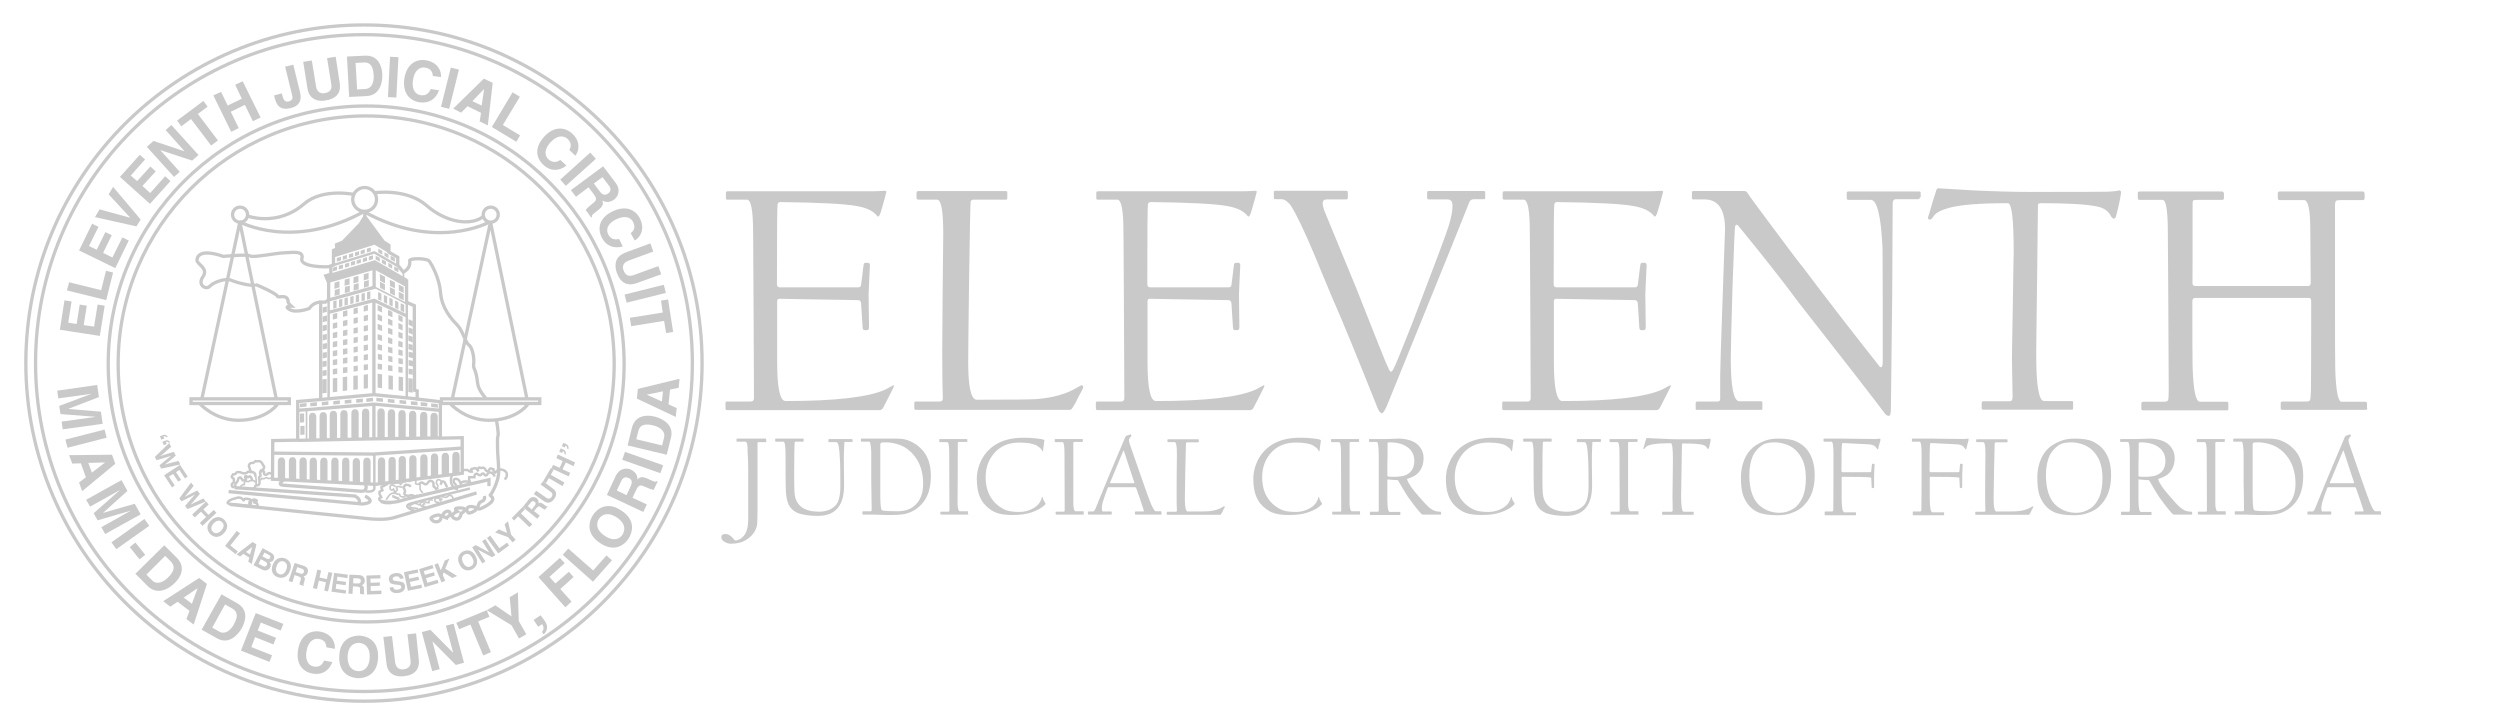 <svg id="Layer_1" xmlns="http://www.w3.org/2000/svg" xmlns:xlink="http://www.w3.org/1999/xlink" viewBox="0 0 1132 327"><style>.st0{clip-path:url(#SVGID_2_);} .st1{clip-path:url(#SVGID_4_);fill:none;stroke:#c9c9c9;stroke-width:1.5;stroke-miterlimit:3.864;} .st2{clip-path:url(#SVGID_4_);fill:none;stroke:#c9c9c9;stroke-width:1.125;stroke-miterlimit:3.864;} .st3{clip-path:url(#SVGID_4_);fill:none;stroke:#c9c9c9;stroke-width:0.75;stroke-miterlimit:3.864;} .st4{clip-path:url(#SVGID_4_);fill:#c9c9c9;} .st5{clip-path:url(#SVGID_2_);fill:#c9c9c9;} .st6{clip-path:url(#SVGID_6_);fill:#c9c9c9;} .st7{fill:#c9c9c9;}</style><defs><path id="SVGID_1_" d="M-141.5-226.5h612v792h-612z"/></defs><clipPath id="SVGID_2_"><use xlink:href="#SVGID_1_" overflow="visible"/></clipPath><g class="st0"><defs><path id="SVGID_3_" d="M-1.2 9.7h331.5v324H-1.2z"/></defs><clipPath id="SVGID_4_"><use xlink:href="#SVGID_3_" overflow="visible"/></clipPath><path class="st1" d="M90.4 182.7s6.7 7.6 17.6 7.6c11 0 16.9-5.8 17.8-7.6"/><path class="st2" d="M103.6 228.1s-1.5-.4.6-1.6c1.1-.6 1.9-.7 1.9-.7s2.5-1.2 3.6.1c.2.2.7 1 .8.5.1-.9 1.5-.5 1.5-.5s2.1.1 1.3 1-.2 1.5-.2 1.5.6.2.6-.9.9-1.3 1.4-1.3c.5.1 1.7.3.9 1-.8.7-.6-.3-.6-.3s-.6-.4-.2.7c0 .1 1.3-.1 1.4 1 .1 1.1.1.8.1.8l-13.1-1.3zM169.5 205.9v14.9s.5 2.3-4 1.7M151 120l18.5-5.7 10.9 6.3"/><path class="st1" d="M148.9 141.4l20.5-5.4 14.6 7"/><path class="st3" d="M169.5 130l14.6 7.5"/><path class="st1" d="M148.9 135.8l20.5-5.7v-8.3M169.3 136.1v42.8"/><path class="st2" d="M184.2 135.8v44.1M148.8 133.9v46.6"/><path class="st3" d="M138.8 185.5v13.8"/><path class="st1" d="M123.7 205.2l45.4.4 40-2.7M134.9 185.8l34.6-2.8 29.8 2.8M145.2 180.9l24-2.2 19.5 1.9M135 199.4l34.7-.7 29.6-.4M128.5 217.2s-3.4 2.3-.2 2.5c3.2.2 34.9 2.7 34.9 2.7s3.6.7 2.3-3.4M106.2 220.8l54.5 3.8s2.9 1.4 1.8 3.2"/><path class="st2" d="M187.7 231.3s-6.4-2-1.4-3.4 26.5-6.7 26.5-6.7"/><path class="st1" d="M172.4 227.1s4.7 1.1 9.2-.4 39.8-9.5 39.8-9.5v2.9M103.5 222.6l60.5 5.6s7.2-.4 1.3-3.6"/><path class="st1" d="M104 228.4l63.2 6.5s6.8.8 11.2-.5c4.7-1.4 37.4-11.2 37.4-11.2M196.5 236.1s2.7.9 3.2-1.6-4.1-.7-4.5 0c-.3.7 1.3 1.6 1.3 1.6zM202.1 234.5s2.3-1.3 1.6-2.5c-.7-1.3-2.9 0-3.1 1.1-.1 1 1.5 1.4 1.5 1.4zM208.8 232.5s4-2.3-.2-2.5c-4.1-.2-1.6 1.6-1.6 1.6s-4 1.6-1.3 3.1c2.7 1.4 3.1-2.2 3.1-2.2z"/><path class="st1" d="M214.4 231.6s3.2-1.6-.5-2.2c-3.8-.5-2.5 3.2-1.3 2.9 1.2-.3 1.8-.7 1.8-.7zM224.8 190.2s1.1 6.3.7 7.2c-.4.9-.2 4.3-.2 6.1 0 1.8.5 6.3.5 10.3s-3.1 9.9-3.8 10.3c-.7.4 4.8 1.7-3.6 5.9-3.5 1.7-1.6-1.6-1.3-2.3.4-.7 2.9-.7 2.2-3.1M145.2 136.8c-3.4 0-5.2 2.9-5.2 2.9s-5.8 2.2-8.8.5.7-1.6.7-1.6-1.4-1.3-1.4-1.6c0-4.4-4.7-1.8-4.9-2.9-.2-1.1-9.7-5.4-9.9-5.2-1 1-8.5-.9-11-2s-8.1.9-9.7 2.7c-1.6 1.8-5.8-.4-3.1-4.3 2.7-4-2.9-5.6-2.7-7.6.6-6 11.9-1.6 11.9-1.6s11.3-1.1 12.2-.2c.9.9 12.4-1.4 15.1-1.4 2.7 0 9.4-1.4 8.3 2.5-1.1 4 11.1 4 12.8 3.7M169.4 87.3s14.8-2.2 23.8 5.8c9 7.9 20.5 9.4 25.9 4.7M111.8 97.7s13.6 5.3 25.9-5.4C146 85.1 160 88 160 88"/><path class="st1" d="M125.1 180.6l-16.5-80-17.2 80"/><path class="st3" d="M176.1 114.2l-6.5-3.8-18.5 5.8"/><path class="st4" d="M151.5 128l2.2-.7v2.8l-2.3.7zM156.1 126.6l2.2-.6v2.8l-2.3.6zM156.2 129.9l2.2-.6v2.8l-2.3.6zM151.6 131.3l2.2-.7v2.8l-2.3.6z"/><path class="st1" d="M86.5 180.6H131v2.1H86.5z"/><circle class="st1" cx="108.7" cy="97.2" r="3.4"/><path class="st1" d="M203.8 182.7s6.7 7.6 17.6 7.6c11 0 16.9-5.8 17.8-7.6M238.6 180.6l-16.5-80-17.3 80M199.9 180.6h44.5v2.1h-44.5z"/><circle class="st1" cx="222.2" cy="97.2" r="3.4"/><circle class="st1" cx="165.1" cy="90.3" r="5.4"/><path class="st3" d="M108.4 100.4s24 13.3 56.6-4.7"/><path class="st1" d="M108.4 100.4s24 13.3 56.6-4.7M221.5 100.6s-24 13.3-56.6-4.7M165.2 96.2v1.9l8.4 11.4 2.5 1.6v3.1l4 2.3v3.6l2.5 3.1s3.5-1.5 2.9-5.2c-.2-1.1 7.9-1.3 9 .4 1.1 1.6 4.5 7.6 5 14.2.5 6.7 4.7 11.7 7.4 14.4 2.7 2.7 3.8 8.1 5.4 9.2 1.6 1.1 2.5 5.8 2.2 8.5-.4 2.7 1 1.6 1.8 9 .4 3.2 3.6 6.5 3.6 6.5"/><path class="st4" d="M150.7 121.2l1.9-.6v1.7l-1.9.6zM153.4 120.3l1.9-.5v1.7l-1.9.5zM156.2 119.5l1.9-.6v1.7l-1.9.6zM158.9 118.6l1.9-.5v1.7l-1.9.5zM161.5 117.9l1.9-.6v1.7l-1.9.5zM164.3 117l1.9-.6v1.7l-1.9.6zM167 116.2l1.9-.6v1.7l-1.9.6zM160.1 125.5l2.2-.6v2.8l-2.3.6zM164.7 124.2l2.2-.7v2.8l-2.2.7zM164.8 127.5l2.2-.7v2.8l-2.2.7zM160.2 128.8l2.2-.6v2.8l-2.3.6zM172.1 126.9l2.2 1.3v-2.8l-2.3-1.3z"/><path class="st3" d="M148.8 127.7l20.9-6 14.3 7.9"/><path class="st1" d="M184.1 126.5v10.4l3.5 1.5.1 38.3 1.2.3v3.7l10.5 1.2v16.5l9.9-.2v16.1l-39.2 5-46.7-2.3.1-17.5 11.3-.2v-17.5l10.4-.9v-44.1h2.1l1.5-1v-7.9l-1.3-3 2.3-.7v-3.8l1.2-.4v-6.6l1.5-.7-.1-1.9 2.9-1.2 7.8-8.1 2.1-3.4"/><path class="st3" d="M149.7 124.2l20-6 14.7 8.5"/><path class="st4" d="M152.5 116.8l1.9-.5v1.6l-1.9.6zM155.2 116l1.9-.6v1.7l-1.9.6zM158 115.1l1.9-.5v1.7l-1.9.5zM160.7 114.3l1.9-.6v1.7l-1.9.6zM163.3 113.5l1.9-.6v1.7l-1.9.6zM166.1 112.6l1.8-.5v1.7l-1.8.5z"/><path class="st4" d="M151.1 116.2v-2.7l1.5-.8v-1.8l3.3-1.5 7.1-7.6 2.2-3.3 8.3 10.8 2.7 1.9v3.2l-6.7-4z"/><path class="st4" d="M171.3 112.6l1.8 1v1.7l-1.8-1zM174.1 114.2l1.8 1.1v1.6l-1.8-1zM176.9 115.8l1.9 1v1.7l-1.9-1zM170.1 115.8l1.9 1v1.7l-1.9-1zM172.9 117.4l1.9 1v1.7l-1.9-1zM175.8 119l1.8 1v1.7l-1.8-1zM178.5 120.6l1.9 1v1.7l-1.9-1z"/><path class="st3" d="M182.7 123.5v2.2"/><path class="st4" d="M147.6 125l1.3 2.6 20.7-6 14.5 8.2v-3.4l-14.5-8z"/><path class="st4" d="M172.1 127.1l2.2 1.1v-2.8l-2.3-1.1zM172.1 130.3l2.2 1.2v-2.8l-2.3-1.2zM176.6 129.5l2.2 1.1v-2.8l-2.3-1.1zM176.6 132.8l2.2 1.1v-2.8l-2.3-1.1zM180.6 131.6l2.2 1.1V130l-2.3-1.2zM180.6 134.9l2.2 1.1v-2.8l-2.3-1.1zM150.9 136.4l1.5-.4v3.4l-1.5.4zM153.5 135.7l1.5-.4v3.4l-1.5.4zM156 135.1l1.5-.5v3.4l-1.5.4zM158.6 134.4l1.5-.4v3.3l-1.5.4zM161.1 133.7l1.5-.4v3.3l-1.5.4zM163.7 133l1.5-.4v3.4l-1.5.4zM166.2 132.3l1.5-.4v3.4l-1.5.4zM171.2 132.2l1.5.8v3.3l-1.5-.7zM173.8 133.5l1.5.7v3.4l-1.5-.8zM176.3 134.7l1.5.8v3.3l-1.5-.7zM178.9 136l1.5.8v3.3l-1.5-.7zM181.4 137.3l1.6.7v3.4l-1.6-.8zM150.7 146.4l2-.5v2.5l-2 .5zM155.3 145.3l2-.5v2.5l-2 .5zM160.1 144.1l1.9-.5v2.6l-1.9.4zM164.7 143l1.9-.5v2.6l-1.9.4zM150.7 142.2l2-.5v2.5l-2 .5zM155.3 141l2-.5v2.5l-2 .5zM160.1 139.7l1.9-.5v2.6l-1.9.5zM164.7 138.6l1.9-.6v2.6l-1.9.5zM150.7 167.1l2-.3v2.5l-2 .3zM155.3 166.4l2-.2v2.5l-2 .3zM160.1 165.8l1.9-.3v2.5l-1.9.3zM164.7 165.1l1.9-.2v2.5l-1.9.3zM150.7 150.7l2-.5v2.6l-2 .4zM155.3 149.7l2-.5v2.6l-2 .4zM160.1 148.6l1.9-.4v2.5l-1.9.4zM164.7 147.6l1.9-.4v2.5l-1.9.4zM150.7 154.8l2-.4v2.5l-2 .4zM155.3 153.9l2-.4v2.5l-2 .4zM160.1 152.9l1.9-.4v2.5l-1.9.4zM164.7 152l1.9-.4v2.5l-1.9.4zM150.7 158.9l2-.4v2.5l-2 .4zM155.3 158l2-.3v2.5l-2 .4zM160.1 157.2l1.9-.4v2.5l-1.9.4zM164.7 156.3l1.9-.3v2.5l-1.9.4zM150.7 162.9l2-.3v2.5l-2 .3zM155.3 162.2l2-.4v2.6l-2 .3zM160.1 161.4l1.9-.3v2.5l-1.9.3zM164.7 160.7l1.9-.4v2.6l-1.9.3zM146.1 143.3l2-.5v2.6l-2 .5zM146.1 147.4l1.9-.4v2.5l-1.9.5zM146.1 151.6l1.9-.4v2.5l-1.9.5zM146.1 155.7l2-.4v2.5l-2 .4zM146.1 159.7l1.9-.3v2.5l-1.9.4zM146 163.6l1.9-.3v2.6l-1.9.3zM146 167.8l1.9-.3v2.5l-1.9.3zM146.1 139.2l1.9-.5v2.5l-1.9.5zM164.7 169.7l1.9-.3v6.4l-1.9.2zM160 170.2l2-.2v6.3l-2 .2zM155.2 170.8l2-.3v6.3l-2 .3zM150.7 171.3l2-.2v6.3l-2 .2zM145.9 171.8l2-.2v6.3l-2 .2zM171 138.1l2 .9v2.5l-2-.9zM175.7 140.3l2 .9v2.5l-2-.9zM180.4 142.5l1.9.9v2.5l-1.9-.9zM171 164.6l2 .3v2.5l-2-.2zM175.7 165.3l2 .3v2.5l-2-.3zM180.4 166l1.9.3v2.5l-1.9-.2zM171.1 160.2l1.9.4v2.5l-1.9-.4zM175.8 161.1l1.9.4v2.5l-1.9-.4zM180.4 162.1l2 .4v2.5l-2-.4zM171 155.8l2 .5v2.5l-2-.5zM175.7 157l2 .5v2.5l-2-.5zM180.4 158.2l1.9.5v2.5l-1.9-.5zM171 151.3l2 .6v2.5l-2-.6zM175.7 152.7l2 .7-.1 2.5-1.9-.6zM180.4 154.3l1.9.6v2.5l-2-.6zM171 146.6l2 .8v2.5l-2-.7zM175.7 148.4l2 .7v2.6l-2-.8zM180.4 150.2l1.9.7v2.6l-1.9-.8zM171 142.2l2 .9v2.5l-2-.8zM175.7 144.2l2 .9v2.5l-2-.8zM180.4 146.2l1.9.9v2.5l-1.9-.8zM180.5 170.5l2 .3v6.3l-2-.3zM175.9 169.9l2 .3v6.3l-2-.3zM171 169.2l2 .3v6.3l-2-.3zM184.9 171.2l2 .3v6.3l-2-.3zM185 166.9l1.9.3v2.5l-1.9-.3zM185 163l2 .4v2.5l-2-.4zM185 159.2l2 .5v2.5l-2-.5zM185 155.6l1.9.6v2.6l-2-.7zM184.9 151.8l2 .7v2.6l-2-.8zM185 148.2l1.9.8v2.5l-1.9-.8zM185 144.5l1.9.9v2.6l-1.9-1z"/><path class="st2" d="M123.2 214.8c-.2-.3-.8-.6-1.2-.6-.7 0-1 .8-1.7.8-.4 0-.8-.3-.8-.7 0-.2.1-.3.1-.5 0-.3-.3-.5-.6-.5-.4 0-.8-.1-1 .2-.3.3-.2.7-.2 1.1 0 .3.2.4.2.7 0 .4-.4.4-.6.7-.2.4 0 .7 0 1.1 0 .7.1 1 .1 1.7 0 .5-.4.8-.8.9-.4.1-1.1 0-1.1.4s-.5.8-.7 1.2"/><path class="st3" d="M123.2 215.8c-.1.5-.9.9-1.4.9-.5 0-.7-.4-1.2-.4s-.7.4-1.2.5l-.8-.2c-.2.2-.2.4-.4.6-.2.1-.4.1-.5.3"/><path class="st2" d="M117.9 214c.2-.5-.1-1 .5-1.1.7-.2 1.2-.7 1.2-1.4 0-.5-.4-.7-.6-1.1-.4-.8-.8-1.6-1.8-1.6-.2 0-.4.1-.6.1l-1-.1c-.4.3-.5.7-1 .8-.3.1-.4 0-.7 0-.7.1-1.2.7-1.2 1.4 0 .4.2.5.3.9.1.7.2 1.2.7 1.6.5.4 1.1.2 1.5.7.5.5.4 1 .5 1.7"/><path class="st2" d="M114.1 213.9c-.3-.1-1.3-.3-1.7-.3-.3 0-.4.3-.7.5-.3.2-.5.2-.8.2h-1c-.6-.3-1-.5-1.7-.5-.5 0-.9-.1-1.3.3-.1.1-.1.3-.2.4-.4.3-.7.2-1.2.3l-.6 1c.2.9 1 .5 1 1.4v.8c0 .7-1 .9-1 1.6 0 .5.3.8.7 1.2"/><path class="st2" d="M114 217.7l.1-.4c-.2-.7-.4-1.6-1.1-1.6-.3 0-.4.4-.7.4-.5 0-.6-.6-1-.6-.3 0-.3.4-.3.7 0 .4.4.5.4.9 0 .3-.3.4-.6.4h-.9c-.5-.5-.6-1.3-1.3-1.3-.5 0-.7.5-.8 1-.1.5-.3.8-.7 1.3-.2.2-.4.3-.5.6-.1.3 0 .5-.1.8-.2.3-.5.4-.5.7 0 .1.1.1.2.2"/><path class="st3" d="M115.8 215.9c0 .4.1.7.2 1.1v2.8M115.8 218.4c-.4-.4-.7-.8-1.4-.8-.5 0-.9 0-1.4.1-.2.1-.3.4-.6.4-.4 0-.6-.2-1-.2-.7 0-.8.9-.8 1.5-.9 0-1.6.5-1.8 1.4"/><path class="st4" d="M135.8 182.8l3-.3v1.6l-3 .3zM140.5 182.4l3-.3v1.7l-3 .2zM145.7 182l3-.3v1.6l-3 .3zM150.9 181.6l3-.3v1.6l-3 .3zM156.1 181.2l3-.3v1.6l-3 .3zM161.3 180.7l3-.2v1.6l-3 .3zM165.9 180.4l3-.3v1.6l-3 .3zM170.4 180.1l3 .3v1.6l-3-.3zM175.6 180.6l3 .3v1.6l-3-.3zM180.9 181.1l3 .3v1.6l-3-.3zM186 181.7l3 .2.1 1.6-3-.2zM190.5 182.1l3 .3v1.6l-3-.2zM195.2 182.7l3 .2.1 1.7-3-.3zM135.8 187.3l1.9-.1v4l-1.9.2zM136 192.9l1.9-.1v4l-1.9.1z"/><path class="st2" d="M228.4 217c.8-.4 1.1-1.1 1.1-2.1 0-1.5-1.5-2.3-3-2.3-1 0-1.6.7-2.3 1.4-.6-.4-.8-.8-.8-1.5-.6 0-.6-.4-1.2-.4-.8 0-.7 1.3-1.4 1.3-.8 0-.9-.8-1.4-1.3-.4-.5-1-.3-1.6-.2l-.8-.2c-.3.3-.7.3-.7.8 0 .4.2.6.4.9-.6-.6-.8-1.4-1.6-1.4-.7 0-1 .3-1.6.4 0 .1-.1.2-.1.4 0 .3.1.4.2.7-.1 0-.2.1-.4.1-.7 0-.9-.6-1.6-.8h-1.8c-.4.7-.4 1.3-1.1 1.7l-.7-.2c-.9.3-1.5 0-2.4.3-1.2.4-1.4 1.7-1.4 2.9 0 2 1.2 3.9 3.2 4"/><path class="st2" d="M223.9 215.8c-.2-1.1-1.1-1.9-2.3-1.9-.8 0-.8 1.4-1.7 1.4-.6 0-.6-.9-1.2-.9s-.8.8-1.4.8c-.7 0-.9-.7-1.5-.7-.8 0-1 .9-1 1.6h-2.3c0 .3-.1.4-.1.7 0 .8.3 1.3.7 2.1-.6-.8-1.4-.9-2.4-.9-.9 0-1.6.2-2.1.9-.4-1.1-1.1-2.1-2.3-2.1-.5 0-.9.4-.9.9 0 1 .7 1.4 1.3 2.2M178.2 219.1c-.4-.2-1-.4-1.5-.4-.8 0-1-.2-1.4.4-.2.4-1 .5-1.3.8-.5.6-1.3 0-1.3.8 0 .5.4.8.5 1.3-.6.3-1.4.4-1.4 1.1 0 .8.4 1.2.8 2-.5.2-.9.4-.9.8 0 .7.8.9 1.4 1.2.6.3.9.7 1.6.7h2.5"/><path class="st3" d="M178.3 219c.5-.2.9-.3 1.5-.3.9 0 1 0 1.6.6.4-.7.8-.3.8-1.1h.9c.9 0 2-1 2.3-.2.9-.3.5-.9 1.5-.9.5 0 .9 0 1.3.4.4.5-.3 1.1.1 1.6.4.4.9 0 1.4.2.9.3.3 1.5.6 2.4.2.7.8.8 1 1.5"/><path class="st2" d="M186 220.4c-.6-.8-1.3-.9-2.3-.9-.4 0-.1.4-.5.5l-.5.6c.2.8.7 1.2.7 2 0 .3-.3.4-.3.8 0 .8 1 1.1 1.8 1.1.6 0 .8-.3 1.4-.3.7 0 1 .5 1.7.5.4 0 .6-.3 1-.4"/><path class="st3" d="M182.2 220.7c-.7-.2-1.2-.4-2-.4-.3 0-.7.2-.7.5 0 .4.4.5.4.8 0 .6-.8.7-.8 1.3 0 .8 1 .9 1.8.9.3 0 0 .6.3.8.8.6 1.5.3 2.4.4M179.1 220.4c-.5-.5-1-.8-1.7-.8-.6 0-.8.7-.8 1.2s.2 1.1.8 1.1c.3 0 .5-.3.8-.5.4.7.3 1.2.5 2-.2 0-.3-.1-.5-.1-1.7 0-2.3 1.5-3.3 3"/><path class="st2" d="M177.6 224.7c1 0 1.3.8 2.3.8.4 0 .5.4.7.8M189.7 219.3c.4-.4.7-.8 1.3-.8.7 0 1 .8 1.7.8 1.1 0 1.1-1.6 2.2-1.6.7 0 1.4.6 1.4 1.3v1.1c0 .4.6.4.8.8.3.3.4.6.6.9"/><path class="st3" d="M199.9 218c-.4-.5-.8-.8-1.4-.8-.7 0-.9.8-.9 1.4 0 .5.4.7.6 1.1.1.5-.1.8-.1 1.3 0 .2.2.4.3.6"/><path class="st2" d="M199.5 219.5c.3-.7.3-1.5 1-1.5 1.3 0 1.1 1.7 2.1 2.6"/><path class="st3" d="M205.2 226c-.1-.9-.6-1.7-1.5-1.7-.8 0-1.1.9-1.9.9-.6 0-1-.3-1.6-.3-.6 0-1.1 0-1.5.4-.1.1 0 .4-.2.4-.3 0-.4-.2-.7-.2-.5 0-.9.5-.9 1 0 .9 1.1 1 2 1M195.9 226.7c-.2-.2-.4-.5-.8-.5-.7 0-1 .8-.9 1.4h-.8c-.3-.1-.5-.3-.8-.3-1 0-2.3-.2-2.3.8s.9 1.3 1.8 1.7M190 228.7c-.8-.3-1.2-.8-2.1-.8-.6 0-1 .3-1.5.6-.3.1-.8.1-.8.5 0 1.5 2.3.7 3.7 1.4"/><path class="st3" d="M200.4 226.2c-.2 0-.2-.3-.4-.3-.3 0-.5.1-.8.1v.5c.2.2.4.4.7.6M192.6 228.3c-.2 0-.2-.2-.4-.2-.3 0-.7.2-.7.6 0 .6.7.8 1.3.7"/><circle class="st1" cx="165.8" cy="164.8" r="112.3"/><circle class="st1" cx="165.8" cy="164.8" r="116.8"/><circle class="st1" cx="164.8" cy="164.4" r="148.7"/><circle class="st1" cx="164.8" cy="164.4" r="153.1"/><path class="st4" d="M73.1 199.1l-.7-1.5 1.1-.5c1.4-.6 2.1.1 2.5.7l-.6.2c-.5-.6-1-.5-1.4-.4l.4.9-1.3.6zm1.1 2.5l-.7-1.5 1.1-.5c1.4-.6 2.1.1 2.5.7l-.6.2c-.5-.6-1-.5-1.4-.4l.4.9-1.3.6zM76.6 200.6l.9 1.7c-3.6 3.2-4.1 3.6-4.9 4.2.9-.3 1.7-.6 6.1-1.9l.9 1.7c-3.7 3.1-4.1 3.4-5 4.1.8-.3 1.5-.5 6.2-1.7l.9 1.6-8.7 1.9-.8-1.5c3.3-2.8 4-3.3 5.3-4.3-1.6.5-2.2.7-6.6 2l-.8-1.5 6.5-6.3zM83.7 216.6l-2.5-3.8-1.5 1 2.3 3.5-1.3.8-2.3-3.5-1.9 1.2 2.6 4-1.2.9-3.6-5.5 7.2-4.7 3.5 5.3zM86.5 218.5l1.2 1.5c-3 3.8-3.4 4.2-4.1 5 .8-.4 1.6-.9 5.7-2.9l1.2 1.5c-3.1 3.7-3.4 4.1-4.2 4.9.7-.4 1.4-.7 5.8-2.8l1.1 1.4-8.3 3.4-1.1-1.4c2.8-3.3 3.3-3.9 4.5-5.2-1.5.8-2 1.1-6.1 3.1l-1-1.3 5.3-7.2zM91 231.7l-2.8 2.6L87 233l6.3-5.9 1.2 1.3-2.4 2.3 2.3 2.4 2.4-2.2 1.2 1.3-6.3 5.9-1.2-1.3 2.8-2.7zM101.5 235.3c.8.8 2.7 3.2-.1 6.1-2.8 3-5.3 1.3-6.1.5-.8-.8-2.7-3.2.1-6.1s5.3-1.3 6.1-.5m-5.1 5.5c.7.7 2.1 1.2 3.8-.6 1.6-1.8 1.1-3.1.3-3.8-.7-.7-2.1-1.2-3.8.6-1.6 1.8-1 3.1-.3 3.8M104.3 247l3.4 2.7-1 1.2-4.8-3.7 5.3-6.8 1.5 1.1zM108.7 252l-1.6-1 7.3-5.6 1.7 1.1-2.1 8.9-1.6-1.1.5-1.8-2.7-1.7-1.5 1.2zm2.7-2.1l1.8 1.2 1-3.4-2.8 2.2zM118.9 248.2l3.7 2c1.9 1 1.7 2.4 1.3 3.2-.6 1.1-1.4 1.1-1.8 1.1.7.8.6 1.7.2 2.5-.3.6-.9 1-1.5 1.2-.7.2-1.2.2-2.8-.6l-3.2-1.7 4.1-7.7zm-1.8 7.1l1.9 1c.8.4 1.4.3 1.8-.5.4-.7-.1-1.2-.7-1.5l-2-1.1-1 2.1zm1.7-3.4l1.9 1c.6.3 1.3.4 1.6-.3.3-.6 0-1.1-.7-1.4l-1.8-1-1 1.7zM129.2 252.9c1.1.4 3.6 2.1 2 5.8-1.6 3.7-4.5 3-5.6 2.6-1.1-.4-3.6-2.1-2-5.8 1.6-3.7 4.6-3 5.6-2.6m-2.9 7c.9.4 2.4.4 3.3-1.9.9-2.2-.1-3.3-1-3.7-.9-.4-2.4-.4-3.3 1.9-.9 2.2.1 3.3 1 3.7M133.4 254.9l4.1 1.3c2.2.7 2.1 2.4 1.8 3.2-.3.9-1 1.5-1.9 1.5.6.5.9.9.4 2.4-.4 1.2-.5 1.5-.2 1.8l-.1.2-1.9-.6c0-.4.1-.9.4-1.7.4-1.1.4-1.6-.8-2l-1.8-.6-1 3.2-1.7-.5 2.7-8.2zm2.5 4.8c.9.3 1.4.1 1.7-.7.1-.4.2-1.1-.9-1.5l-2.1-.7-.7 2.2 2 .7zM144.4 262.9l-.9 3.8-1.8-.4 2-8.4 1.7.4-.7 3.2 3.3.7.7-3.2 1.8.4-2 8.4-1.7-.4.8-3.7zM157.3 261.8l-4.5-.7-.3 1.8 4.2.6-.2 1.5-4.2-.6-.3 2.2 4.7.7-.2 1.5-6.4-.9 1.2-8.5 6.2.8zM158.2 260.2l4.4.2c2.3.1 2.6 1.8 2.6 2.6 0 .9-.6 1.7-1.4 2 .7.3 1.1.6 1 2.2-.1 1.3-.1 1.6.3 1.7v.2l-2-.1c-.1-.4-.1-.9-.1-1.7.1-1.2 0-1.6-1.3-1.7l-1.9-.1-.2 3.4-1.8-.1.4-8.6zm3.7 4c.9.1 1.4-.3 1.5-1.1 0-.5-.1-1.1-1.2-1.2l-2.2-.1-.1 2.3 2 .1zM172.3 261.9l-4.6.1.1 1.9 4.2-.2v1.5l-4.2.2.1 2.2 4.8-.2v1.6l-6.5.2-.3-8.6 6.3-.2zM178 265.8c.1.5.4 1.4 2 1.2.8-.1 1.8-.4 1.7-1.3-.1-.7-.7-.8-1.7-.9l-.9-.1c-1.4-.2-2.8-.3-3-2.2-.1-1 .2-2.7 3-3 2.6-.3 3.5 1.3 3.7 2.4l-1.7.2c-.1-.4-.3-1.3-1.9-1.1-.7.1-1.5.4-1.4 1.2.1.7.6.7 1 .8l2.1.3c1.2.1 2.3.5 2.5 2 .3 2.6-2.3 3.1-3 3.2-3.1.4-3.9-1.3-4-2.4l1.6-.3zM189.4 259.3l-4.4.9.3 1.8 4.1-.9.4 1.5-4.2.9.5 2.2 4.7-1 .3 1.5-6.4 1.3-1.8-8.4 6.2-1.3zM196.3 257.3l-4.4 1.3.5 1.7 4.1-1.2.4 1.5-4 1.2.6 2.1 4.6-1.4.5 1.5-6.3 1.9-2.5-8.2 6-1.9zM201.6 263l-1.7.7-3.2-8 1.6-.7 1.3 3.3 1.8-4.5 2.1-.9-1.9 4.6 5.4 3.3-2.2.9-3.9-2.5-.4 1.1zM209.7 249.7c1-.5 3.9-1.4 5.7 2.2s-.6 5.4-1.6 5.9-3.9 1.4-5.7-2.2c-1.8-3.6.6-5.4 1.6-5.9m3.5 6.7c.9-.4 1.8-1.6.7-3.7-1.1-2.2-2.6-2.1-3.5-1.6-.9.4-1.8 1.6-.7 3.7 1.1 2.2 2.6 2.1 3.5 1.6M218.3 245l1.5-.9 4.5 7.3-1.5.9-6.2-3.3h-.1l3.3 5.2-1.4.9-4.6-7.3 1.6-1 6.1 3.3zM226.1 248.2l3.5-2.5.9 1.3-4.9 3.6-5.1-7 1.5-1.1zM233.5 244.4l-1.4 1.2-2.1-2.4-5.8-2.1 1.6-1.4 3.8 1.6-1.1-3.9 1.5-1.4 1.4 6zM241 237.4l-1.3 1.3-5.1-4.9-1.8 1.9-1.1-1.1 4.9-5 1.1 1-1.8 1.9zM236.7 229.6l2.7-3.4c1.4-1.8 3-1 3.6-.6.7.6 1.1 1.5.8 2.3.7-.4 1.1-.5 2.4.5 1 .8 1.2 1 1.6.8l.2.1-1.3 1.5c-.4-.2-.8-.4-1.5-.9-.9-.7-1.3-1-2.2.1l-1.2 1.4 2.6 2.1-1.1 1.4-6.6-5.3zm5.4-.6c.6-.7.6-1.3 0-1.8-.4-.3-1-.6-1.7.3l-1.4 1.7 1.8 1.5 1.3-1.7zM250.3 221.2c1.9 1.3 1.9 3 .6 4.8-.5.6-1.3 1.5-2.4 1.6-.7.1-1.4-.2-2.1-.6l-4.7-3.3 1.1-1.5 4.6 3.2c1 .7 1.8.4 2.3-.3.7-1 .5-1.8-.3-2.4l-4.6-3.3 1.1-1.5 4.4 3.3z"/><path class="st4" d="M255.6 218.5l-.9 1.6-6.2-3.6-1.3 2.3-1.3-.8 3.5-6 1.3.7-1.3 2.3zM254.7 212.5l3.5 1.6-.7 1.6-7.8-3.6.7-1.6 3 1.3 1.4-3-2.9-1.4.7-1.6 7.8 3.6-.7 1.7-3.5-1.7zM253.2 204.5l.7-1.5 1.1.5c1.4.6 1.3 1.7 1.2 2.4l-.6-.3c.1-.8-.3-1.1-.7-1.3l-.4.8-1.3-.6zm1.2-2.5l.7-1.5 1.1.5c1.4.6 1.3 1.7 1.2 2.4l-.6-.3c.1-.8-.3-1.1-.7-1.3l-.4.8-1.3-.6zM32.4 136.5l-1.5 9.6 3.8.6 1.4-8.8 3.2.5-1.4 8.8 4.7.7 1.6-10 3.2.5-2.2 13.7-18.1-2.8 2.1-13.3zM45.8 131.4l2.2-8.8 3.2.8-3.1 12.5-17.8-4.4 1-3.7zM44.6 102.7l-4.3 8.7 3.5 1.7 3.9-8 2.9 1.4-3.9 8 4.2 2.1 4.5-9.1 2.9 1.4-6.1 12.5-16.4-8 5.9-12.1zM49.2 88l2-3.4 12.5 14.8-1.9 3.1L43 98.3l2.1-3.5L59 98.6zM65.7 72.2l-6.5 7.3 2.9 2.5 6-6.6 2.4 2.2-6 6.6 3.5 3.2 6.8-7.6 2.4 2.2-9.3 10.3-13.6-12.2 9-10zM75 58.9l2.6-2.3 12.3 13.6-2.9 2.5L72.7 68v.1l8.7 9.7-2.6 2.3-12.3-13.6 3-2.7 14 4.7v-.1zM98.7 63.6l-3.1 2.3-9.1-12-4.4 3.3-1.9-2.6 11.9-8.9 1.9 2.6-4.4 3.3zM104.5 50.6l3.6 7.4-3.4 1.7-8.1-16.5 3.5-1.6 3 6.2 6.4-3.1-3-6.3 3.4-1.6 8.1 16.4-3.5 1.7-3.6-7.4zM135.9 41.9c.9 3.8-.6 6.1-4.1 7-5.9 1.5-6.9-2.3-7.7-5.7l3.5-.9c.7 2.8 1.2 4.1 3.2 3.6 1.9-.5 1.8-1.8 1.4-3.1l-3.1-12.6 3.7-.9 3.1 12.6zM153.8 37.5c.8 4.8-1.8 7.3-6.4 8-1.7.3-4.2.3-6.1-1.3-1.2-1-1.8-2.4-2.1-4.2l-1.9-12 3.9-.6 1.9 11.7c.4 2.5 2 3.4 3.8 3.1 2.6-.4 3.5-1.8 3.1-4l-1.9-11.9 3.9-.6 1.8 11.8zM157.1 25.6l8.1-.4c6.2-.3 7.7 4.9 7.9 8.3.2 3.9-1.1 9.7-7.1 10l-7.9.4-1-18.3zm4.6 14.9l3.7-.2c3.1-.2 4-3.3 3.8-6.4-.3-5.4-2.9-5.7-4.5-5.6l-3.7.2.7 12zM175.664 43.967l.957-18.275 3.796.2-.957 18.273zM196 34.4c-.1-1.1-.4-3.3-3.5-3.8-1.8-.3-4.7.5-5.5 5.6-.5 3.3.3 6.4 3.5 6.9 2.1.3 3.7-.6 4.5-2.8l3.8.6c-1.4 3.8-4.4 6.1-8.9 5.4-4.8-.8-7.7-4.6-6.8-10.8 1-6.3 5.2-9 9.8-8.2 5.4.9 7 4.9 6.8 7.6l-3.7-.5zM199.697 48.36l4.425-17.757 3.687.918-4.426 17.758zM208.8 51l-3.6-1.8 13.9-13.6 4 1.9-2.2 19.3-3.7-1.8.6-3.9-6.1-3-2.9 2.9zm5.1-5.2l4.2 2 1.1-7.5-5.3 5.5zM227.7 56.6l7.8 4.7-1.7 2.9-11.1-6.7 9.4-15.7 3.3 2zM257.8 67.9c.5-1 1.5-2.9-.9-5.1-1.4-1.2-4.2-2.1-7.7 1.7-2.2 2.4-3.2 5.5-.8 7.7 1.6 1.4 3.5 1.5 5.3.2l2.8 2.6c-3.2 2.4-7 2.8-10.4-.3-3.6-3.3-4-8 .2-12.7 4.3-4.8 9.2-4.7 12.7-1.6 4.1 3.7 3.2 8 1.5 10.1l-2.7-2.6zM253.673 81.336l13.598-12.244 2.544 2.823-13.6 12.245zM273.1 75.3l5.6 7.4c2.9 3.9.6 6.8-.7 7.7-1.6 1.2-3.6 1.4-5.2.4.4 1.6.4 2.6-2.3 4.6-2.1 1.6-2.7 2-2.4 2.8l-.4.3-2.5-3.4c.5-.7 1.2-1.4 2.7-2.6 2-1.5 2.7-2.2 1-4.5l-2.4-3.2-5.7 4.3-2.3-3 14.6-10.8zm-1.5 11.4c1.2 1.6 2.3 1.9 3.8.9.8-.6 1.7-1.8.3-3.6l-2.9-3.8-3.9 2.9 2.7 3.6zM285.6 105.6c.9-.8 2.5-2.2 1.1-5-.8-1.7-3.1-3.5-7.7-1.3-3 1.4-5 3.9-3.6 6.8.9 1.9 2.7 2.7 4.9 2.1l1.7 3.4c-3.9 1.1-7.6-.1-9.6-4.2-2.1-4.4-.7-9 5-11.7 5.8-2.8 10.3-.9 12.4 3.3 2.4 4.9 0 8.6-2.4 9.9l-1.8-3.3zM288.3 128.2c-4.5 1.6-7.5-.4-9-4.7-.6-1.6-1-4.1.1-6.2.7-1.3 2-2.2 3.7-2.9l11.4-4.2 1.3 3.7-11.2 4.1c-2.4.9-2.9 2.6-2.3 4.3.9 2.5 2.5 3 4.5 2.3l11.3-4.1 1.3 3.7-11.1 4zM282.824 133.367l17.756-4.427.92 3.687-17.757 4.427zM285.8 147.7l-.6-3.8 14.9-2.4-.8-5.4 3.2-.5 2.3 14.7-3.2.5-.9-5.5zM139.9 199.4l3.3-.1v-10s.3-2.5-1.7-2.4c-1.9 0-1.6 2.5-1.6 2.5v10zM144.7 199.1l3.3-.1v-10s.3-2.5-1.7-2.4c-1.9 0-1.6 2.5-1.6 2.5v10zM149.3 199l3.3-.1v-10.5s.3-2.5-1.7-2.4c-1.9 0-1.6 2.5-1.6 2.5V199zM154.1 199.1l3.3-.1v-10.9s.3-2.5-1.7-2.4c-1.9 0-1.6 2.5-1.6 2.5v10.9zM159.1 198.8l3.3-.1v-11s.3-2.5-1.7-2.4c-1.9 0-1.6 2.5-1.6 2.5v11zM163.9 198.7l3.3-.1v-11.2s.3-2.5-1.7-2.4c-1.9 0-1.6 2.5-1.6 2.5v11.2zM194.9 198.3h3.3v-9s.3-2.5-1.7-2.4c-1.9 0-1.6 2.5-1.6 2.5v8.9zM190.2 198.4h3.3v-9.5s.3-2.5-1.7-2.4c-1.9 0-1.6 2.5-1.6 2.5v9.4zM185.2 198.4h3.3v-10s.3-2.5-1.7-2.4c-1.9 0-1.6 2.5-1.6 2.5v9.9zM180.4 198.5h3.3v-10.4s.3-2.5-1.7-2.4c-1.9 0-1.6 2.5-1.6 2.5v10.3zM175.6 198.4h3.3v-10.7s.3-2.5-1.7-2.4c-1.9 0-1.6 2.5-1.6 2.5v10.6zM170.9 198.6h3.3v-11.3s.3-2.5-1.7-2.4c-1.9 0-1.6 2.5-1.6 2.5v11.2z"/><path class="st1" d="M169.3 183.1v15.6"/><path class="st4" d="M171.1 219.3l3.3-.5v-9.3s.3-2.5-1.7-2.4c-1.9 0-1.6 2.5-1.6 2.5v9.7zM175.9 218.6l3.3-.4v-8.9s.3-2.5-1.7-2.4c-1.9 0-1.6 2.5-1.6 2.5v9.2zM180.5 218.1l3.3-.5v-8.7s.3-2.5-1.7-2.4c-1.9 0-1.6 2.5-1.6 2.5v9.1zM185.3 217.4l3.3-.5v-8.4s.3-2.5-1.7-2.4c-1.9 0-1.6 2.5-1.6 2.5v8.8zM190.3 216.8l3.3-.6v-8.1s.3-2.5-1.7-2.4c-1.9 0-1.6 2.5-1.6 2.5v8.6zM195.1 216.2l3.3-.5v-8s.3-2.5-1.7-2.4c-1.9 0-1.6 2.5-1.6 2.5v8.4zM200 215.6l3.3-.5v-7.7s.3-2.5-1.7-2.4c-1.9 0-1.6 2.5-1.6 2.5v8.1zM204.8 215l3.3-.5V207s.3-2.5-1.7-2.4c-1.9 0-1.6 2.5-1.6 2.5v7.9zM130.8 217.4l3.3.2v-8.2s.3-2.5-1.7-2.4c-1.9 0-1.6 2.5-1.6 2.5v7.9zM135.6 217.6l3.3.2v-8.3s.3-2.5-1.7-2.4c-1.9 0-1.6 2.5-1.6 2.5v8zM140.2 217.9l3.3.1v-8.4s.3-2.5-1.7-2.4c-1.9 0-1.6 2.5-1.6 2.5v8.2zM145 218.1l3.3.1v-8.6s.3-2.5-1.7-2.4c-1.9 0-1.6 2.5-1.6 2.5v8.4zM150 218.3l3.3.1v-8.8s.3-2.5-1.7-2.4c-1.9 0-1.6 2.5-1.6 2.5v8.6zM154.9 218.5l3.3.1v-9s.3-2.5-1.7-2.4c-1.9 0-1.6 2.5-1.6 2.5v8.8zM159.7 218.6l3.3.3v-9.1s.3-2.5-1.7-2.4c-1.9 0-1.6 2.5-1.6 2.5v8.7zM164.5 218.8l3.3.2v-9.4s.3-2.5-1.7-2.4c-1.9 0-1.6 2.5-1.6 2.5v9.1zM125.8 217.2l3.3.2v-7.9s.3-2.5-1.7-2.4c-1.9 0-1.6 2.5-1.6 2.5v7.6z"/></g><path class="st5" d="M28.4 194.4l-.5-3.5 15.1-2.1v-.1l-15.6-1.2-.6-3.7 14.7-5.5-15.1 2.1-.5-3.5 18.1-2.6.8 5.5-13.8 5.3v.1l14.7 1.2.8 5.5zM29.623 199.05l17.727-4.546.944 3.68-17.727 4.547zM32.7 209.9l-1.4-3.8 19.4-.2 1.5 4.1-15 12.4-1.4-3.9 3.1-2.4-2.3-6.3-3.9.1zm7.3-.3l1.6 4.4 6-4.6-7.6.2zM47.6 241.8l-1.7-3.1 13.4-7.5-15.1 4.4-1.8-3.2L54.2 222h-.1l-13.3 7.4-1.8-3.1 16-8.9 2.7 4.9-11 9.9h.1l14.2-4.1 2.7 4.8zM50.465 245.562l14.93-10.584 2.198 3.1-14.93 10.584zM58.737 247.725l2.573-2.066 4.446 5.535-2.573 2.066z"/><g class="st0"><defs><path id="SVGID_5_" d="M-141.5-226.5h612v792h-612z"/></defs><clipPath id="SVGID_6_"><use xlink:href="#SVGID_5_" overflow="visible"/></clipPath><path class="st6" d="M74.4 246.9l5.7 5.7c4.3 4.4 1.5 9-1 11.4-2.8 2.8-7.9 5.6-12.2 1.4l-5.6-5.6 13.1-12.9zm-8.1 13.3l2.6 2.6c2.2 2.2 5.2.7 7.3-1.4 3.8-3.8 2.3-5.9 1.2-7.1l-2.6-2.6-8.5 8.5zM77.1 274.7l-3.2-2.5 16.3-10.5 3.5 2.7-6 18.4-3.3-2.5 1.4-3.7-5.4-4.1-3.3 2.2zm6.1-4.1l3.7 2.8 2.6-7.1-6.3 4.3zM100.3 269.1l7 4c5.4 3 3.9 8.2 2.2 11.3-1.9 3.4-6.1 7.6-11.3 4.6l-6.9-3.9 9-16zm-4.2 15.1l3.2 1.8c2.7 1.5 5.2-.7 6.6-3.3 2.7-4.7.6-6.4-.8-7.2l-3.2-1.8-5.8 10.5zM127.1 285.5l-9-3.6-1.4 3.6 8.3 3.3-1.2 3-8.3-3.3-1.7 4.5 9.4 3.7-1.2 3-12.9-5.1 6.7-17 12.5 4.9zM147.8 293.1c-.1-1.1-.3-3.3-3.4-3.8-1.8-.3-4.7.4-5.6 5.5-.6 3.2.2 6.4 3.3 7 2.1.4 3.8-.5 4.6-2.7l3.8.7c-1.5 3.8-4.5 6-9 5.2-4.8-.9-7.6-4.7-6.5-11 1.1-6.3 5.4-8.8 10-8 5.4 1 6.9 5.1 6.6 7.8l-3.8-.7zM162.7 287.8c2.4.1 8.8 1.3 8.5 9.9-.3 8.6-6.7 9.4-9.1 9.4-2.4-.1-8.8-1.3-8.5-9.9.3-8.6 6.7-9.4 9.1-9.4m-.5 16.1c2.1.1 5-1.1 5.2-6.2.2-5.1-2.7-6.5-4.8-6.6-2.1-.1-5 1.1-5.2 6.2-.1 5.1 2.7 6.5 4.8 6.6M189.6 298.5c.6 4.8-2.1 7.2-6.7 7.7-1.7.2-4.2.1-6-1.5-1.1-1-1.7-2.4-1.9-4.2l-1.4-12.1 3.9-.4 1.4 11.8c.3 2.5 1.9 3.5 3.7 3.3 2.6-.3 3.5-1.7 3.3-3.9l-1.4-12 3.9-.4 1.2 11.7zM201.9 283.3l3.5-.9 4.7 17.7-3.7 1-10.6-10.7 3.3 12.6-3.4.9-4.7-17.7 3.9-1 10.3 10.4zM222.3 295.3l-3.5 1.5-5.8-14-5.1 2.1-1.3-2.9 13.8-5.7 1.2 3-5.1 2.1zM238.3 287.2l-3.3 1.9-3.4-6-11.2-6.8 3.9-2.2 7.3 5-.8-8.7 3.7-2.2.4 13zM246.7 281.2c1.8 2.6 1 4.5-.5 6.1l-.8-1.1c.6-.8 1.2-1.8.1-3.6l-1.8 1.2-2.1-3.1 3.2-2.1 1.9 2.6zM258.8 272.4L256 275l-12.2-13.7 9.7-8.7 2.2 2.4-6.9 6.2 2.7 3 6.1-5.3 2.1 2.4-6 5.4zM268.6 258.3l6-6.8 2.5 2.2-8.6 9.7-13.7-12.2 2.5-2.8zM268.5 233.2c1.3-2 5.7-6.8 12.9-2s4.5 10.6 3.2 12.7c-1.3 2-5.7 6.8-12.9 2s-4.5-10.7-3.2-12.7m13.4 8.8c1.1-1.7 1.7-4.8-2.6-7.7-4.3-2.8-6.9-1.1-8.1.6-1.1 1.7-1.7 4.8 2.6 7.7 4.3 2.9 7 1.2 8.1-.6M274.8 224.1l3.9-8.4c2.1-4.4 5.7-3.7 7.1-3 1.8.9 3 2.5 2.8 4.4 1.2-1.1 2.1-1.6 5.2-.1 2.4 1.1 3 1.4 3.6.8l.4.2-1.8 3.8c-.9-.1-1.8-.4-3.5-1.2-2.3-1.1-3.2-1.3-4.4 1.2l-1.7 3.6 6.5 3-1.6 3.4-16.5-7.7zm10.8-4c.8-1.8.6-3-1-3.7-.9-.4-2.4-.6-3.3 1.4l-2 4.3 4.4 2.1 1.9-4.1zM281.745 208.2l1.258-3.587 17.268 6.06-1.257 3.587zM284.2 201.7l1.9-7.9c1.5-6 6.9-6 10.2-5.2 3.8.9 9 3.8 7.5 9.6l-1.9 7.7-17.7-4.2zm15.6 0l.9-3.6c.7-3-2.1-4.8-5-5.5-5.3-1.3-6.3 1.1-6.7 2.7l-.9 3.6 11.7 2.8zM306.4 184.8l-.4 4-17.6-8.3.4-4.4 18.9-4.6-.4 4.1-3.9.8-.7 6.7 3.7 1.7zm-6.7-3l.5-4.6-7.4 1.5 6.9 3.1z"/></g><path class="st7" d="M404.7 175.2c-1.4 2.8-3 6-4.9 9.6-.4.6-.9.9-1.5.9h-69.1c-.5 0-.7-.3-.7-.9v-2.3c0-.5.2-.7.6-.7h10.8c1 0 1.5-.5 1.5-1.5 0-.4 0-7.9-.1-22.4-.1-14.5-.1-22-.1-22.5s0-5.5-.1-15c0-9.6-.1-14.6-.1-15.2 0-9.9-.9-14.8-2.8-14.8h-8.8c-.5 0-.7-.2-.7-.7v-2.4c0-.5.3-.7.9-.7h65.3c.9 0 2.1 0 3.5-.1 1.5-.1 2.2-.1 2.2-.1.6 0 .9.2.7.7-.7 2.7-1.5 5.8-2.6 9.3-.4 1.1-.8 1.7-1.2 1.7l-1-1.1c-1.8-1.8-4.6-3-8.5-3.7-5.5-1-17-1.6-34.7-1.8-.6 0-1 .3-1.2.9-.2.6-.3 12.7-.3 36.2 0 1 .4 1.5 1.2 1.5h35.7c.7 0 1.1-.4 1.2-1.1.1-.7.3-2.3.6-4.7.3-2.4.4-3.7.5-3.9 0-.9.3-1.4.9-1.4h1.1c.6 0 .9.4.9 1.2 0 .2-.1 2.2-.3 6.1-.2 3.9-.3 6.2-.3 6.9 0 .7 0 3.3.1 7.7s.1 6.7.1 7c0 1.1-.3 1.6-.8 1.6h-1.2c-.5 0-.8-.3-.9-1-.2-3.1-.4-6.8-.7-11.1-.1-1-.6-1.5-1.4-1.5-.4 0-6.4-.1-18-.3-11.6-.2-17.5-.3-17.7-.3-.6 0-.9.4-.9 1.3v27.5c0 11.7 1.3 17.5 3.8 17.5 22.8 0 37.9-1.8 45.4-5.3 1.8-1 2.9-1.6 3.3-1.8.3-.3.4 0 .3.7zM490.5 175.3c0 .4-.8 2-2.3 4.6-.4 1-1.2 2.6-2.6 4.8-.4.6-.8.9-1.2.9h-69.5c-.6 0-.9-.2-.9-.7v-2.4c0-.5.2-.7.7-.7h10.9c.9 0 1.3-.5 1.3-1.5 0-.4-.1-3.4-.2-8.8-.1-5.5-.1-17.5.1-36.2.2-18.7.3-28.5.3-29.4 0-10.4-.9-15.5-2.8-15.5H416c-.7 0-1-.3-1-.9v-2.1c0-.6.3-.9.9-.9h39.5c.5 0 .7.2.7.6v2.6c0 .5-.2.7-.6.7h-14.7c-.7 0-1.2.3-1.3 1-.1.7-.4 12.6-.7 35.6-.3 21.7-.4 34.1-.4 37.1 0 11.2 1.3 16.9 3.9 16.9 15.7 0 24.7-.1 27.1-.3 7.6-.6 13.7-2.4 18.3-5.2 1.2-.7 1.9-1.1 2.1-1.1.5.2.7.5.7.9zM572.4 175.2c-1.4 2.8-3 6-4.9 9.6-.4.6-.9.9-1.5.9h-69.1c-.5 0-.7-.3-.7-.9v-2.3c0-.5.2-.7.6-.7h10.8c1 0 1.5-.5 1.5-1.5 0-.4 0-7.9-.1-22.4-.1-14.5-.1-22-.1-22.5s0-5.5-.1-15c0-9.6-.1-14.6-.1-15.2 0-9.9-.9-14.8-2.8-14.8h-8.8c-.5 0-.7-.2-.7-.7v-2.4c0-.5.3-.7.9-.7h65.3c.9 0 2.1 0 3.5-.1 1.5-.1 2.2-.1 2.2-.1.6 0 .9.2.7.7-.7 2.7-1.5 5.8-2.6 9.3-.4 1.1-.8 1.7-1.2 1.7l-1-1.1c-1.8-1.8-4.6-3-8.5-3.7-5.5-1-17-1.6-34.7-1.8-.6 0-1 .3-1.2.9-.2.6-.3 12.7-.3 36.2 0 1 .4 1.5 1.2 1.5h35.7c.7 0 1.1-.4 1.2-1.1.1-.7.3-2.3.6-4.7.3-2.4.4-3.7.5-3.9 0-.9.3-1.4.9-1.4h1.1c.6 0 .9.4.9 1.2 0 .2-.1 2.2-.3 6.1-.2 3.9-.3 6.2-.3 6.9 0 .7 0 3.3.1 7.7s.1 6.7.1 7c0 1.1-.3 1.6-.8 1.6h-1.2c-.5 0-.8-.3-.9-1-.2-3.1-.4-6.8-.7-11.1-.1-1-.6-1.5-1.4-1.5-.4 0-6.4-.1-18-.3-11.6-.2-17.5-.3-17.7-.3-.6 0-.9.4-.9 1.3v27.5c0 11.7 1.3 17.5 3.8 17.5 22.8 0 37.9-1.8 45.4-5.3 1.8-1 2.9-1.6 3.3-1.8.4-.3.5 0 .3.7zM672.5 89.5c0 .5-.1.7-.4.7h-4.7c-.9 0-1.6.4-2 1.1-5 12.6-10.6 26.5-16.8 41.7-5.4 13.4-12.3 30.3-20.6 50.7-1 2.3-1.7 3.4-2.3 3.4-.6 0-1.3-.8-2-2.5-9.9-24.9-16.8-41.6-20.6-50.1-2.7-6.5-5.4-12.9-8-19.3-4.7-11.1-8.3-18.6-10.8-22.4-1.4-1.7-2.7-2.6-4.1-2.6h-2.5c-.4 0-.7-.1-.8-.2-.1-.1-.1-.3-.1-.5v-2.4c0-.5.2-.7.7-.7h31.9c.6 0 .9.2.9.6v2.4c0 .6-.2.9-.6.9h-9c-1.2 0-1.8.6-1.8 1.8 0 .9.3 2 .8 3.4 4.5 10.9 9.2 22.4 14.3 34.7 9 22.8 13.8 35 14.7 36.6.4 1 .8 1.5 1.1 1.5.3 0 .6-.3 1-.9.9-1.6 3.7-8.4 8.5-20.6l7.2-18.9c.3-.7 1.9-4.9 4.7-12.4 2.8-7.5 4.4-11.9 4.7-13 1.2-3.8 1.8-6.9 1.8-9.4 0-1.9-.8-2.8-2.3-2.8h-8.2c-.7 0-1-.2-1-.7v-2.4c0-.5.2-.7.6-.7h25c.5 0 .7.2.7.6v2.4zM756.4 175.2c-1.4 2.8-3 6-4.9 9.6-.4.6-.9.9-1.5.9h-69.1c-.5 0-.7-.3-.7-.9v-2.3c0-.5.2-.7.6-.7h10.8c1 0 1.5-.5 1.5-1.5 0-.4 0-7.9-.1-22.4-.1-14.5-.1-22-.1-22.5s0-5.5-.1-15c0-9.6-.1-14.6-.1-15.2 0-9.9-.9-14.8-2.8-14.8h-8.8c-.5 0-.7-.2-.7-.7v-2.4c0-.5.3-.7.9-.7h65.3c.9 0 2.1 0 3.5-.1 1.5-.1 2.2-.1 2.2-.1.6 0 .9.2.7.7-.7 2.7-1.5 5.8-2.6 9.3-.4 1.1-.8 1.7-1.2 1.7l-1-1.1c-1.8-1.8-4.6-3-8.5-3.7-5.5-1-17-1.6-34.7-1.8-.6 0-1 .3-1.2.9s-.3 12.7-.3 36.2c0 1 .4 1.5 1.2 1.5h35.7c.7 0 1.1-.4 1.2-1.1.1-.7.3-2.3.6-4.7.3-2.4.4-3.7.5-3.9 0-.9.3-1.4.9-1.4h1.1c.6 0 .9.4.9 1.2 0 .2-.1 2.2-.3 6.1-.2 3.9-.3 6.2-.3 6.9 0 .7 0 3.3.1 7.7s.1 6.7.1 7c0 1.1-.3 1.6-.8 1.6h-1.2c-.5 0-.8-.3-.9-1-.2-3.1-.4-6.8-.7-11.1-.1-1-.6-1.5-1.4-1.5-.4 0-6.4-.1-18-.3-11.6-.2-17.5-.3-17.7-.3-.6 0-.9.4-.9 1.3v27.5c0 11.7 1.3 17.5 3.8 17.5 22.8 0 37.9-1.8 45.4-5.3 1.8-1 2.9-1.6 3.3-1.8.3-.3.5 0 .3.7zM869.3 89.3c0 .6-.2.9-.7.9h-10.1c-1 0-1.5.7-1.5 2 0 .4 0 7-.1 19.9-.1 12.9-.1 19.8-.1 20.9 0 1-.1 9.7-.3 26.1s-.3 25-.3 25.8c0 2.3-.3 3.4-.9 3.4-.7 0-1.2-.3-1.7-.9-4.4-5.9-17.5-22.8-39.3-50.6-7.7-10.4-16.8-21.9-27.3-34.7-.7-.6-1.1-.4-1.4.6-.1.6-.5 9.6-1.1 26.8-.5 17.4-.8 28.3-.8 32.8 0 12.9 1.3 19.4 3.9 19.4h9.7c.5 0 .7.2.7.6v2.7c0 .4-.2.6-.6.6h-28.7c-.6 0-.9-.1-.9-.4v-2.7c0-.5.3-.7.9-.7h9c.8 0 1.2-.4 1.2-1.1V170c0-2.9.4-14.5 1.1-35 .7-20.4 1.1-30.9 1.1-31.2 0-9-3.1-13.5-9.3-13.5h-5.1c-.4 0-.6-.2-.6-.7v-2.4c0-.5.2-.7.7-.7h23.1c.6 0 1.2.4 1.6 1.2.4.8 4.5 6.3 12.1 16.5s11.9 15.9 12.9 17c10.9 14.5 22.5 29.5 34.7 44.9.2.1.4.2.6.2.3 0 .6-.7.7-2v-25.8c0-16.4-.1-25.2-.1-26.5-.7-14.4-2.5-21.5-5.3-21.5h-10c-.6 0-.9-.2-.9-.7v-2.4c0-.5.3-.7.8-.7h31.8c.6 0 .9.2.9.6v2zM960.4 87.3c-.4 3.1-1.2 6.6-2.3 10.7-.2.7-.5 1-.9 1-.5 0-.9-.4-1.4-1.2-1.1-2.2-3.1-3.6-5.8-4.2-4.8-1.1-13.5-1.6-26-1.6-.8 0-1.2.3-1.2.9 0 .6-.2 12-.4 34-.3 21.2-.4 32.5-.4 33.9 0 13.9 1.2 20.8 3.6 20.8h12.6c.3 0 .5.2.5.6v2.6c0 .5-.2.7-.5.7h-40.1c-.5 0-.8-.2-.8-.7v-2.4c0-.5.3-.7.8-.7h11.8c.9 0 1.4-.6 1.4-1.9-.2-10.2-.3-15.8-.3-16.8 0-.8.1-9 .4-24.6.2-15.6.4-23.7.4-24.4 0-14.6-.9-22-2.6-22-12.6 0-21.4.7-26.6 2.1-3.7 1-6.2 2.3-7.2 4-.5.9-1 1.3-1.5 1.3-.6 0-.9-.2-.9-.6 0-.5.2-1.2.5-1.9 1.4-4.9 2.5-8.6 3.3-10.9.2-.6.7-.9 1.6-.7 1 .1 6 .4 15 .9 10.5.5 19 .7 25.5.7 20.8 0 32.7 0 35.5-.1 1.3 0 2.5-.2 3.7-.3 1.1-.2 1.7-.3 1.6-.3.4 0 .7.4.7 1.1zM1071.9 184.7c0 .6-.2.9-.6.9h-37.7c-.6 0-.9-.2-.9-.7v-2.4c0-.5.4-.7 1.1-.7h10.6c.9 0 1.4-.2 1.6-.7.2-.5.3-2 .4-4.7.1-5.3.1-18.7.1-40.2 0-.9-.4-1.3-1.2-1.3H994c-.9 0-1.3.5-1.3 1.6 0 15.8 0 25.5.1 29.1.3 10.9 1.4 16.3 3.3 16.3h12.3c.4 0 .6.3.6.9v2.3c0 .5-.2.7-.6.7h-37.9c-.6 0-.9-.2-.9-.7v-2.3c0-.6.3-.9.9-.9h9.1c1.2 0 1.9-.2 2.1-.7.2-.5.3-2 .3-4.7 0-.8 0-7.5-.1-19.9-.1-12.4-.1-19.3-.1-20.7 0-1.3 0-6.6-.1-15.8-.1-9.2-.1-14.1-.1-14.8 0-9.9-.8-14.8-2.4-14.8h-10.3c-.6 0-.9-.2-.9-.7v-2.4c0-.5.3-.7.9-.7h37.2c.6 0 .9.4.9 1.1v2c0 .5-.3.7-.9.7H995c-1.1 0-1.8.1-1.9.3-.2.2-.3.7-.3 1.7 0 25.9 0 37.7-.1 35.3 0 1.1.4 1.7 1.2 1.7h51.2c.8 0 1.2-.5 1.2-1.4 0-.3 0-4.2-.1-11.6 0-7.4-.1-11.5-.1-12.2 0-9.1-.9-13.7-2.8-13.7h-11.2c-.5 0-.7-.3-.7-.9v-2.3c0-.5.3-.7 1-.7h37.4c.6 0 .9.4.9 1.1v1.9c0 .6-.3.9-.9.9h-9.6c-1.4 0-2.2.1-2.5.4-.2.2-.4 1-.4 2.3v39.6c0 19.7 0 31.1.1 34.2.3 9.9 1.3 14.8 2.8 14.8h10.7c.6 0 .9.3.9.9v1.9z"/><g><path class="st7" d="M347.1 199.9c0 .2-.1.3-.3.3h-3.5c-.2 0-.3.1-.3.4V230.7c0 3.9-.1 6.2-.2 7-.5 2.7-2.1 4.9-4.7 6.6-2 1.3-4.3 1.9-7 1.9-1.1 0-2.2-.3-3.1-.9-1-.6-1.4-1.3-1.4-2.1 0-.9.6-1.4 1.9-1.4.9 0 1.8.4 2.6 1.1.2.1.6.7 1.5 1.6.2.2.5.3.8.2 1.9-.4 3.3-1.6 4.3-3.5.7-1.4 1.1-3.5 1.1-6.4v-15.2c0-6.5 0-11-.2-13.4-.1-1.2-.1-2.3-.1-3.5-.1-1.8-.4-2.7-.9-2.7h-3.8c-.2 0-.3-.1-.3-.3v-.8c0-.2.1-.3.3-.3h12.8c.2 0 .3.1.3.3v1zM386.2 199.8c0 .2-.1.3-.2.3h-3.6c-.1.3-.1.7-.1 1.1-.1 1.1-.1 2.8-.2 5 0 3.2 0 7.5.1 12.9.2 9.7-3.8 14.5-11.9 14.5-3.5 0-6.3-.4-8.5-1.1-2.2-.8-3.7-2.1-4.7-4-.8-1.6-1.2-3.9-1.3-7.1-.1-2.1-.1-7.2-.1-15.5 0-3.9-.3-5.9-1-5.9h-3.4c-.2 0-.3-.1-.3-.3v-.8c0-.2.1-.3.3-.3h12.3c.2 0 .3.1.3.2v.8c0 .2-.1.4-.2.4h-3.5c-.2 0-.3.1-.4.4-.1.7-.2 6.2-.2 16.6 0 3.6.1 6 .3 7.3.4 2.4 1.5 4.2 3.3 5.5 1.8 1.2 4.4 1.9 7.5 1.9 3.2 0 5.7-.9 7.6-2.8 1.4-1.4 2.2-4.3 2.2-8.5 0-5.6 0-9.8-.2-12.5-.2-5.2-.7-7.7-1.6-7.7h-3.2c-.1 0-.2 0-.3-.1 0-.1-.1-.1-.1-.2v-.8c0-.2.1-.3.3-.3h10.3c.2 0 .3.1.3.3v.7zM421.5 215.6c0 7-2.3 12-7 15.1-1.7 1.1-3.6 1.9-5.8 2.2-1.3.2-3.2.3-5.8.3-1.2 0-2.7 0-4.6-.1-1.9-.1-3.5-.1-4.7-.1h-2.8c-.2 0-.3-.1-.3-.3v-.4-.5c0-.2.1-.3.3-.3h3.5c.3 0 .4-.3.4-.8 0-.3 0-2.5-.1-6.6-.1-4.2-.1-6.4-.1-6.8v-6.2-6c-.1-3.4-.4-5.1-.9-5.1h-3.5c-.2 0-.3-.1-.3-.3v-.8c0-.2.1-.3.3-.3h15.5c2.6 0 4.6.3 6.1 1 1 .4 1.7.8 2.2 1.1 1.1.6 2.1 1.4 3.1 2.4 3.1 3 4.5 7.2 4.5 12.5zM418 219c0-5-1.3-9.2-3.9-12.5-1.8-2.3-3.9-3.9-6.1-4.8-2.3-.9-4.6-1.4-6.8-1.4-.9 0-1.6 0-2 .1-.4.1-.6.4-.6 1v23c0 4.4.3 6.6.8 6.7 1.3.3 3.6.4 6.8.4 3.5 0 6.2-.9 8.1-2.7 2.5-2.3 3.7-5.5 3.7-9.8zM438.6 232.8c0 .1-.1.2-.2.2h-12.2c-.2 0-.2 0-.3-.1 0-.1-.1-.1-.1-.2v-.7c0-.2 0-.2.1-.3h3.6c.2 0 .4-.2.4-.7l-.1-26c0-3.2-.3-4.8-.9-4.8h-3.2c-.2 0-.4-.1-.4-.3v-.9c0-.1.1-.2.3-.2h12.2c.2 0 .2.1.2.2v.9c0 .1-.1.2-.3.2h-3.5c-.3 0-.5.2-.5.5 0 15.2-.1 23.1-.1 23.6v4.2c.1 2.1.5 3.1 1 3.1h3.5c.1 0 .2.1.2.2v1.1zM473.4 228c.1.2.1.3-.1.4-1.3 1.4-3.3 2.6-6.2 3.6-2.3.8-5.1 1.2-8.6 1.2-2.9 0-5.3-.3-7-.9-1.8-.6-3.5-1.7-5.1-3.3-2.8-2.7-4.1-6.7-4.1-12.2 0-3 .8-6.1 2.4-9.1 1.3-2.4 3.2-4.5 5.8-6.2 3.4-2.2 7.7-3.3 13.1-3.3 2 0 3.8.1 5.5.3 1.9.2 3.1.4 3.6.7.1 0 .2.1.2.3 0 .3-.1 1-.3 2.1-.1.9-.2 1.7-.3 2.4 0 .2-.1.3-.2.3-.2 0-.2-.1-.3-.2 0-.2-.1-.4-.3-.7-.2-.3-.9-.9-2.1-1.7-1.8-.9-4.4-1.3-7.9-1.3-4.5 0-8 1.4-10.7 4.1-3 3.1-4.5 7-4.5 11.6 0 5.1 1.6 9.1 4.7 12 1.6 1.5 3.2 2.4 4.8 3 1.5.5 3.4.7 5.9.7 1.8 0 3.6-.4 5.3-1.2 1.7-.8 3-1.8 3.8-3.1.5-.8.8-1.5.9-2.1 0-.3.1-.4.2-.4s.1.1.2.2c.1.6.3 1.1.6 1.6.1.2.4.7.7 1.2zM490.8 232.8c0 .1-.1.2-.2.2h-12.2c-.2 0-.2 0-.3-.1 0-.1-.1-.1-.1-.2v-.7c0-.2 0-.2.1-.3h3.6c.2 0 .4-.2.4-.7l-.1-26c0-3.2-.3-4.8-.9-4.8H478c-.2 0-.4-.1-.4-.3v-.9c0-.1.1-.2.3-.2h12.2c.2 0 .2.1.2.2v.9c0 .1-.1.2-.3.2h-3.5c-.3 0-.5.2-.5.5v27.8c.1 2.1.5 3.1 1 3.1h3.5c.1 0 .2.1.2.2v1.1zM526 232.7c0 .2 0 .3-.2.3h-11.6c-.2 0-.3-.1-.3-.3v-.7c0-.2.1-.4.3-.4h3.4c.3 0 .4-.2.3-.5-.2-.5-.7-2.3-1.7-5.2s-1.6-4.5-1.7-4.8c-.1-.3-.3-.5-.5-.5h-12c-.2 0-.3.1-.4.3-.2.5-.6 1.5-1.2 3.2-.6 1.7-.9 2.8-1.1 3.4-.3 1.3-.4 2.1-.4 2.4 0 1.1.1 1.7.4 1.7h3.8c.2 0 .3.1.3.4v.7c0 .2-.1.3-.3.3h-10.2c-.2 0-.3-.1-.3-.3v-.8c0-.2.1-.3.2-.3h2.2c.4 0 .9-.8 1.5-2.4s2.5-6.1 5.6-13.7c2-4.7 4.4-10.5 7.3-17.3.2-.5.4-.8.6-.9.5-.1 1.1-.3 1.8-.6.1-.1.3 0 .4.3.2.2.1.5-.2.8-.5.5-.8 1-.8 1.5s.1 1.1.4 1.9c.9 2.5 2.5 7.2 4.9 14.1 2.4 6.9 4 11.4 4.9 13.4.9 1.9 1.5 2.8 1.9 2.8h2.4c.1 0 .2.1.2.4v.8zm-12.4-14.3c-.7-2-1.4-4.2-2.2-6.6-.8-2.4-1.6-4.9-2.4-7.4 0-.2-.1-.4-.2-.4-.1.1-.2.2-.3.4-2.1 5.1-3.6 8.8-4.5 10.9-.9 2.1-1.4 3.3-1.4 3.3 0 .1.1.2.2.2h10.6c.2 0 .3-.1.2-.4zM554.6 229.5c0 .2-.3.7-.8 1.6-.1.4-.4.9-.9 1.7-.1.2-.3.3-.4.3h-23.9c-.2 0-.3-.1-.3-.3v-.8c0-.2.1-.3.3-.3h3.8c.3 0 .5-.2.5-.5 0-.2 0-1.2-.1-3-.1-1.9 0-6 0-12.5.1-6.4.1-9.8.1-10.1 0-3.6-.3-5.4-1-5.4H529c-.2 0-.4-.1-.4-.3v-.7c0-.2.1-.3.3-.3h13.6c.2 0 .3.1.3.2v.9c0 .2-.1.3-.2.3h-5.1c-.3 0-.4.1-.5.4 0 .2-.1 4.3-.3 12.3-.1 7.5-.2 11.7-.2 12.8 0 3.9.4 5.8 1.3 5.8 5.4 0 8.5 0 9.3-.1 2.6-.2 4.7-.8 6.3-1.8.4-.3.6-.4.7-.4.4-.1.5 0 .5.2zM598.6 228c.1.2.1.3-.1.4-1.3 1.4-3.3 2.6-6.2 3.6-2.3.8-5.1 1.2-8.6 1.2-2.9 0-5.3-.3-7-.9-1.8-.6-3.5-1.7-5.1-3.3-2.8-2.7-4.1-6.7-4.1-12.2 0-3 .8-6.1 2.4-9.1 1.3-2.4 3.2-4.5 5.8-6.2 3.4-2.2 7.7-3.3 13.1-3.3 2 0 3.8.1 5.5.3 1.9.2 3.1.4 3.6.7.1 0 .2.1.2.3 0 .3-.1 1-.3 2.1-.1.9-.2 1.7-.3 2.4 0 .2-.1.3-.2.3-.2 0-.2-.1-.3-.2 0-.2-.1-.4-.3-.7-.2-.3-.9-.9-2.1-1.7-1.8-.9-4.4-1.3-7.9-1.3-4.5 0-8 1.4-10.7 4.1-3 3.1-4.5 7-4.5 11.6 0 5.1 1.6 9.1 4.7 12 1.6 1.5 3.2 2.4 4.8 3 1.5.5 3.4.7 5.9.7 1.8 0 3.6-.4 5.3-1.2 1.7-.8 3-1.8 3.8-3.1.5-.8.8-1.5.9-2.1 0-.3.1-.4.2-.4s.1.1.2.2c.1.6.3 1.1.6 1.6.2.2.4.7.7 1.2zM616 232.8c0 .1-.1.2-.2.2h-12.2c-.2 0-.2 0-.3-.1 0-.1-.1-.1-.1-.2v-.7c0-.2 0-.2.1-.3h3.6c.2 0 .4-.2.4-.7l-.1-26c0-3.2-.3-4.8-.9-4.8h-3.2c-.2 0-.4-.1-.4-.3v-.9c0-.1.1-.2.3-.2h12.2c.2 0 .2.1.2.2v.9c0 .1-.1.2-.3.2h-3.5c-.3 0-.5.2-.5.5v27.8c.1 2.1.5 3.1 1 3.1h3.5c.1 0 .2.1.2.2v1.1zM652.6 232.7c0 .2-.1.3-.2.3h-8.2c-.2 0-.4-.1-.6-.3-.6-.6-1.8-2-3.5-4.2-.9-1.2-1.8-2.4-2.7-3.7-1-1.5-2.4-3.9-4.2-7-.1-.3-.3-.4-.4-.4-.8 0-2.2-.1-4.2-.3-.3-.1-.4 0-.4.3v8.9c0 3.7.4 5.5 1.1 5.5h4.5c.2 0 .3.1.3.3v.8c0 .2-.1.3-.2.3h-13.3c-.2 0-.2 0-.3-.1V232c0-.2 0-.2.1-.3h3.5c.3 0 .4-.3.4-.8V207c0-4.6-.3-6.9-.9-6.9h-3.2c-.2 0-.3-.1-.3-.2v-.9c0-.1.1-.2.2-.2h7.5c.2 0 1.2 0 2.9-.1s2.6-.1 2.8-.1c1.1 0 2.2.1 3.2.3 2.3.4 4.2 1.2 5.6 2.6 1.6 1.6 2.5 3.5 2.5 5.9 0 2.7-.8 4.9-2.4 6.7-1 1.1-2.6 2-4.9 2.7-.1.1-.2.2-.2.3.7 1.9 2.4 4.4 5.1 7.4 1.4 1.6 2.4 2.7 3 3.4 1.1 1.2 2.1 2.1 2.9 2.6 1.1.8 2.4 1.2 4 1.2.3 0 .4.1.4.2v.8zm-12.2-24c0-2.2-.7-4-2.2-5.5-2.1-1.9-5-2.9-9-2.9-.6 0-.9.1-.9.4 0 4.8 0 7.8-.1 9v5.7c0 .2.1.3.4.4.4.1 1.5.1 3.2.1.7 0 1.5-.1 2.4-.2.9-.1 1.3-.2 1.2-.2 3.3-.9 5-3.2 5-6.8zM685.8 228c.1.2.1.3-.1.4-1.3 1.4-3.3 2.6-6.2 3.6-2.3.8-5.1 1.2-8.6 1.2-2.9 0-5.3-.3-7-.9-1.8-.6-3.5-1.7-5.1-3.3-2.8-2.7-4.1-6.7-4.1-12.2 0-3 .8-6.1 2.4-9.1 1.3-2.4 3.2-4.5 5.8-6.2 3.4-2.2 7.7-3.3 13.1-3.3 2 0 3.8.1 5.5.3 1.9.2 3.1.4 3.6.7.1 0 .2.1.2.3 0 .3-.1 1-.3 2.1-.1.9-.2 1.7-.3 2.4 0 .2-.1.3-.2.3-.2 0-.2-.1-.3-.2 0-.2-.1-.4-.3-.7-.2-.3-.9-.9-2.1-1.7-1.8-.9-4.4-1.3-7.9-1.3-4.5 0-8 1.4-10.7 4.1-3 3.1-4.5 7-4.5 11.6 0 5.1 1.6 9.1 4.7 12 1.6 1.5 3.2 2.4 4.8 3 1.5.5 3.4.7 5.9.7 1.8 0 3.6-.4 5.3-1.2 1.7-.8 3-1.8 3.8-3.1.5-.8.8-1.5.9-2.1 0-.3.1-.4.2-.4s.1.1.2.2c.1.6.3 1.1.6 1.6.2.2.5.7.7 1.2zM724.9 199.8c0 .2-.1.3-.2.3h-3.6c-.1.3-.1.7-.1 1.1-.1 1.1-.1 2.8-.2 5 0 3.2 0 7.5.1 12.9.2 9.7-3.8 14.5-11.9 14.5-3.5 0-6.3-.4-8.5-1.1-2.2-.8-3.7-2.1-4.7-4-.8-1.6-1.2-3.9-1.3-7.1-.1-2.1-.1-7.2-.1-15.5 0-3.9-.3-5.9-1-5.9H690c-.2 0-.3-.1-.3-.3v-.8c0-.2.1-.3.3-.3h12.3c.2 0 .3.1.3.2v.8c0 .2-.1.4-.2.4H699c-.2 0-.3.1-.4.4-.1.7-.2 6.2-.2 16.6 0 3.6.1 6 .3 7.3.4 2.4 1.5 4.2 3.3 5.5 1.8 1.2 4.3 1.9 7.5 1.9s5.7-.9 7.6-2.8c1.4-1.4 2.2-4.3 2.2-8.5 0-5.6 0-9.8-.2-12.5-.2-5.2-.7-7.7-1.6-7.7h-3.2c-.1 0-.2 0-.3-.1v-1c0-.2.1-.3.3-.3h10.3c.2 0 .3.1.3.3v.7zM742.1 232.8c0 .1-.1.2-.2.2h-12.2c-.2 0-.2 0-.3-.1 0-.1-.1-.1-.1-.2v-.7c0-.2 0-.2.1-.3h3.6c.2 0 .4-.2.4-.7l-.1-26c0-3.2-.3-4.8-.9-4.8h-3.2c-.2 0-.4-.1-.4-.3v-.9c0-.1.1-.2.3-.2h12.2c.2 0 .2.1.2.2v.9c0 .1-.1.2-.3.2h-3.5c-.3 0-.5.2-.5.5v27.8c.1 2.1.5 3.1 1 3.1h3.5c.1 0 .2.1.2.2v1.1zM774.6 199.2c-.2 1.1-.4 2.3-.8 3.7-.1.2-.2.4-.3.4-.2 0-.3-.1-.5-.4-.4-.8-1.1-1.2-2-1.5-1.7-.4-4.6-.6-9-.6-.3 0-.4.1-.4.3 0 .2-.1 4.1-.2 11.7-.1 7.3-.2 11.2-.2 11.7 0 4.8.4 7.2 1.2 7.2h4.3c.1 0 .2.1.2.2v.9c0 .2-.1.3-.2.3h-13.8c-.2 0-.3-.1-.3-.3v-.8c0-.2.1-.3.3-.3h4c.3 0 .5-.2.5-.7-.1-3.5-.1-5.4-.1-5.8 0-.3 0-3.1.1-8.5s.1-8.2.1-8.4c0-5-.3-7.6-.9-7.6-4.3 0-7.4.2-9.2.7-1.3.3-2.1.8-2.5 1.4-.2.3-.4.5-.5.5-.2 0-.3-.1-.3-.2 0-.2.1-.4.2-.7.5-1.7.8-3 1.1-3.8.1-.2.3-.3.6-.3.4.1 2.1.2 5.2.3 3.6.2 6.5.3 8.8.3 7.2 0 11.2 0 12.2-.1.5 0 .9-.1 1.3-.1.4-.1.6-.1.6-.1.4.2.5.3.5.6zM821.7 215.2c0 5.3-1.3 9.4-3.8 12.4-.9 1.1-1.6 1.8-2.2 2.3-1.2 1-2.8 1.8-4.8 2.5-1.6.6-3.6.9-6.1.9-4 0-7-.5-9.1-1.5-1.5-.7-2.7-1.7-3.7-2.8-1.2-1.4-2.1-3-2.7-4.7-.7-2-1-4.7-1-8 0-2.3.3-4.4.9-6.4.7-2.4 1.8-4.4 3.3-6.1s3.6-3 6.3-4.1c1.9-.8 4.1-1.1 6.4-1.1 3.6 0 6.3.4 8.2 1.3 2.1 1 3.8 2.3 5 3.9 2.2 2.9 3.3 6.7 3.3 11.4zm-4 1.3c0-2.4-.3-4.5-.8-6.3-.6-2.1-1.6-3.9-3-5.5-1.2-1.4-2.7-2.5-4.4-3.2-2-.8-4-1.2-5.9-1.2-2.6 0-4.4.4-5.6 1.2-2.1 1.5-3.5 3.1-4.3 4.9-1 2.3-1.6 5.2-1.6 8.6 0 5 .9 8.9 2.8 11.8 1.1 1.7 2.8 3.1 5.1 4.2 1.8.8 3.7 1.2 5.8 1.2 2.3 0 4.5-.7 6.5-2 1.5-1 2.9-2.7 4-5.2.9-2.2 1.4-5 1.4-8.5zM851.5 199.2c0-.1-.1.4-.4 1.5-.2.6-.4 1.4-.6 2.4 0 .2-.1.4-.3.4-.1 0-.2-.1-.3-.3-.2-.3-.5-.7-.8-1-.6-.6-1.5-.9-2.8-1-.3 0-2.3-.1-6-.3-3.7-.2-5.7-.3-5.9-.3s-.3.1-.3.3c-.2.9-.3 5-.3 12.2 0 .5.2.7.5.7h12.5c.3 0 .4-.1.5-.3.1-1 .2-2 .3-3.2 0-.2.2-.3.4-.3h.5c.2 0 .3.1.3.4 0 .1 0 .8-.1 2.2-.1 1.4-.1 2.2-.1 2.5v5.2c0 .5-.1.7-.3.7h-.5c-.1 0-.2-.1-.3-.3 0-.1 0-.8-.1-2.1s-.1-2.1-.1-2.1c0-.2-.1-.3-.4-.3-1-.2-5.2-.3-12.6-.3-.2 0-.4.1-.4.4v9.1c0 4.4.4 6.6 1.3 6.6h5c.2 0 .2.1.2.2v.8c0 .2-.1.3-.3.3h-13.6c-.2 0-.3-.1-.3-.3v-1c0-.2.1-.4.3-.4h3.1c.3 0 .4-.2.5-.5 0-.3.1-5.8.1-16.6v-8.8c0-3.8-.3-5.7-.9-5.7H826c-.2 0-.3-.1-.3-.2v-.9c0-.2.1-.3.3-.3h8.2c.3 0 2.7 0 7.3.1 4.6 0 7 .1 7.3.1.3 0 .8 0 1.5-.1.7 0 1-.1 1-.1.1.3.2.4.2.6zM891.4 199.2c0-.1-.1.4-.4 1.5-.2.6-.4 1.4-.6 2.4 0 .2-.1.4-.3.4-.1 0-.2-.1-.3-.3-.2-.3-.5-.7-.8-1-.6-.6-1.5-.9-2.8-1-.3 0-2.3-.1-6-.3-3.7-.2-5.7-.3-5.9-.3s-.3.1-.3.3c-.2.9-.3 5-.3 12.2 0 .5.2.7.5.7h12.5c.3 0 .4-.1.5-.3.1-1 .2-2 .3-3.2 0-.2.2-.3.4-.3h.5c.2 0 .3.1.3.4 0 .1 0 .8-.1 2.2-.1 1.4-.1 2.2-.1 2.5v5.2c0 .5-.1.7-.3.7h-.5c-.1 0-.2-.1-.3-.3 0-.1 0-.8-.1-2.1s-.1-2.1-.1-2.1c0-.2-.1-.3-.4-.3-1-.2-5.2-.3-12.6-.3-.2 0-.4.1-.4.4v9.1c0 4.4.4 6.6 1.3 6.6h5c.2 0 .2.1.2.2v.8c0 .2-.1.3-.3.3h-13.6c-.2 0-.3-.1-.3-.3v-1c0-.2.1-.4.3-.4h3.1c.3 0 .4-.2.5-.5 0-.3.1-5.8.1-16.6v-8.8c0-3.8-.3-5.7-.9-5.7H866c-.2 0-.3-.1-.3-.2v-.9c0-.2.1-.3.3-.3h8.2c.3 0 2.7 0 7.3.1 4.6 0 7 .1 7.3.1.3 0 .8 0 1.5-.1.7 0 1-.1 1-.1 0 .3.1.4.1.6zM920.7 229.5c0 .2-.3.7-.8 1.6-.1.4-.4.9-.9 1.7-.1.2-.3.3-.4.3h-23.9c-.2 0-.3-.1-.3-.3v-.8c0-.2.1-.3.3-.3h3.8c.3 0 .5-.2.5-.5 0-.2 0-1.2-.1-3-.1-1.9 0-6 0-12.5.1-6.4.1-9.8.1-10.1 0-3.6-.3-5.4-1-5.4h-2.8c-.2 0-.4-.1-.4-.3v-.7c0-.2.1-.3.3-.3h13.6c.2 0 .3.1.3.2v.9c0 .2-.1.3-.2.3h-5.1c-.3 0-.4.1-.5.4 0 .2-.1 4.3-.3 12.3-.1 7.5-.2 11.7-.2 12.8 0 3.9.4 5.8 1.3 5.8 5.4 0 8.5 0 9.3-.1 2.6-.2 4.7-.8 6.3-1.8.4-.3.6-.4.7-.4.3-.1.4 0 .4.2zM955.9 215.2c0 5.3-1.3 9.4-3.8 12.4-.9 1.1-1.6 1.8-2.2 2.3-1.2 1-2.8 1.8-4.8 2.5-1.6.6-3.6.9-6.1.9-4 0-7-.5-9.1-1.5-1.5-.7-2.7-1.7-3.7-2.8-1.2-1.4-2.1-3-2.7-4.7-.7-2-1-4.7-1-8 0-2.3.3-4.4.9-6.4.7-2.4 1.8-4.4 3.3-6.1s3.6-3 6.3-4.1c1.9-.8 4.1-1.1 6.4-1.1 3.6 0 6.3.4 8.2 1.3 2.1 1 3.8 2.3 5 3.9 2.3 2.9 3.3 6.7 3.3 11.4zm-3.9 1.3c0-2.4-.3-4.5-.8-6.3-.6-2.1-1.6-3.9-3-5.5-1.2-1.4-2.7-2.5-4.4-3.2-2-.8-4-1.2-5.9-1.2-2.6 0-4.4.4-5.6 1.2-2.1 1.5-3.5 3.1-4.3 4.9-1 2.3-1.6 5.2-1.6 8.6 0 5 .9 8.9 2.8 11.8 1.1 1.7 2.8 3.1 5.1 4.2 1.8.8 3.7 1.2 5.8 1.2 2.3 0 4.5-.7 6.5-2 1.5-1 2.9-2.7 4-5.2.9-2.2 1.4-5 1.4-8.5zM992.7 232.7c0 .2-.1.3-.2.3h-8.2c-.2 0-.4-.1-.6-.3-.6-.6-1.8-2-3.5-4.2-.9-1.2-1.8-2.4-2.7-3.7-1-1.5-2.4-3.9-4.2-7-.1-.3-.3-.4-.4-.4-.8 0-2.2-.1-4.2-.3-.3-.1-.4 0-.4.3v8.9c0 3.7.4 5.5 1.1 5.5h4.5c.2 0 .3.1.3.3v.8c0 .2-.1.3-.2.3h-13.3c-.2 0-.2 0-.3-.1V232c0-.2 0-.2.1-.3h3.5c.3 0 .4-.3.4-.8V207c0-4.6-.3-6.9-.9-6.9h-3.2c-.2 0-.3-.1-.3-.2v-.9c0-.1.1-.2.2-.2h7.5c.2 0 1.2 0 2.9-.1s2.6-.1 2.8-.1c1.1 0 2.2.1 3.2.3 2.3.4 4.2 1.2 5.6 2.6 1.6 1.6 2.5 3.5 2.5 5.9 0 2.7-.8 4.9-2.4 6.7-1 1.1-2.6 2-4.9 2.7-.1.1-.2.2-.2.3.7 1.9 2.4 4.4 5.1 7.4 1.4 1.6 2.4 2.7 3 3.4 1.1 1.2 2.1 2.1 2.9 2.6 1.1.8 2.4 1.2 4 1.2.3 0 .4.1.4.2v.8zm-12.2-24c0-2.2-.7-4-2.2-5.5-2.1-1.9-5-2.9-9-2.9-.6 0-.9.1-.9.4 0 4.8 0 7.8-.1 9v5.7c0 .2.1.3.4.4.4.1 1.5.1 3.2.1.7 0 1.5-.1 2.4-.2.9-.1 1.3-.2 1.2-.2 3.3-.9 5-3.2 5-6.8zM1008 232.8c0 .1-.1.2-.2.2h-12.2c-.2 0-.2 0-.3-.1 0-.1-.1-.1-.1-.2v-.7c0-.2 0-.2.1-.3h3.6c.2 0 .4-.2.4-.7l-.1-26c0-3.2-.3-4.8-.9-4.8h-3.2c-.2 0-.4-.1-.4-.3v-.9c0-.1.1-.2.3-.2h12.2c.2 0 .2.1.2.2v.9c0 .1-.1.2-.3.2h-3.5c-.3 0-.5.2-.5.5v27.8c.1 2.1.5 3.1 1 3.1h3.5c.1 0 .2.1.2.2v1.1zM1042.9 215.6c0 7-2.3 12-7 15.1-1.7 1.1-3.6 1.9-5.8 2.2-1.3.2-3.2.3-5.8.3-1.2 0-2.7 0-4.6-.1-1.9-.1-3.5-.1-4.7-.1h-2.8c-.2 0-.3-.1-.3-.3v-.4-.5c0-.2.1-.3.3-.3h3.5c.3 0 .4-.3.4-.8 0-.3 0-2.5-.1-6.6-.1-4.2-.1-6.4-.1-6.8v-6.2-6c-.1-3.4-.4-5.1-.9-5.1h-3.5c-.2 0-.3-.1-.3-.3v-.8c0-.2.1-.3.3-.3h15.5c2.6 0 4.6.3 6.1 1 1 .4 1.7.8 2.2 1.1 1.1.6 2.1 1.4 3.1 2.4 3.1 3 4.5 7.2 4.5 12.5zm-3.5 3.4c0-5-1.3-9.2-3.9-12.5-1.8-2.3-3.9-3.9-6.1-4.8-2.3-.9-4.6-1.4-6.8-1.4-.9 0-1.6 0-2 .1-.4.1-.6.4-.6 1v23c0 4.4.3 6.6.8 6.7 1.3.3 3.6.4 6.8.4 3.5 0 6.2-.9 8.1-2.7 2.5-2.3 3.7-5.5 3.7-9.8zM1078.3 232.7c0 .2 0 .3-.2.3h-11.6c-.2 0-.3-.1-.3-.3v-.7c0-.2.1-.4.3-.4h3.4c.3 0 .4-.2.3-.5-.2-.5-.7-2.3-1.7-5.2s-1.6-4.5-1.7-4.8c-.1-.3-.3-.5-.5-.5h-12.1c-.2 0-.3.1-.4.3-.2.5-.6 1.5-1.2 3.2-.6 1.7-.9 2.8-1.1 3.4-.3 1.3-.4 2.1-.4 2.4 0 1.1.1 1.7.4 1.7h3.8c.2 0 .3.1.3.4v.7c0 .2-.1.3-.3.3h-10.2c-.2 0-.3-.1-.3-.3v-.8c0-.2.1-.3.2-.3h2.2c.4 0 .9-.8 1.5-2.4s2.5-6.1 5.6-13.7c2-4.7 4.4-10.5 7.3-17.3.2-.5.4-.8.6-.9.5-.1 1.1-.3 1.8-.6.1-.1.3 0 .4.3.2.2.1.5-.2.8-.5.5-.8 1-.8 1.5s.1 1.1.4 1.9c.9 2.5 2.5 7.2 4.9 14.1 2.4 6.9 4 11.4 4.9 13.4.9 1.9 1.5 2.8 1.9 2.8h2.4c.1 0 .2.1.2.4v.8zm-12.4-14.3c-.7-2-1.4-4.2-2.2-6.6-.8-2.4-1.6-4.9-2.4-7.4 0-.2-.1-.4-.2-.4-.1.1-.2.2-.3.4-2.1 5.1-3.6 8.8-4.5 10.9-.9 2.1-1.4 3.3-1.4 3.3 0 .1.1.2.2.2h10.6c.2 0 .3-.1.2-.4z"/></g></svg>
